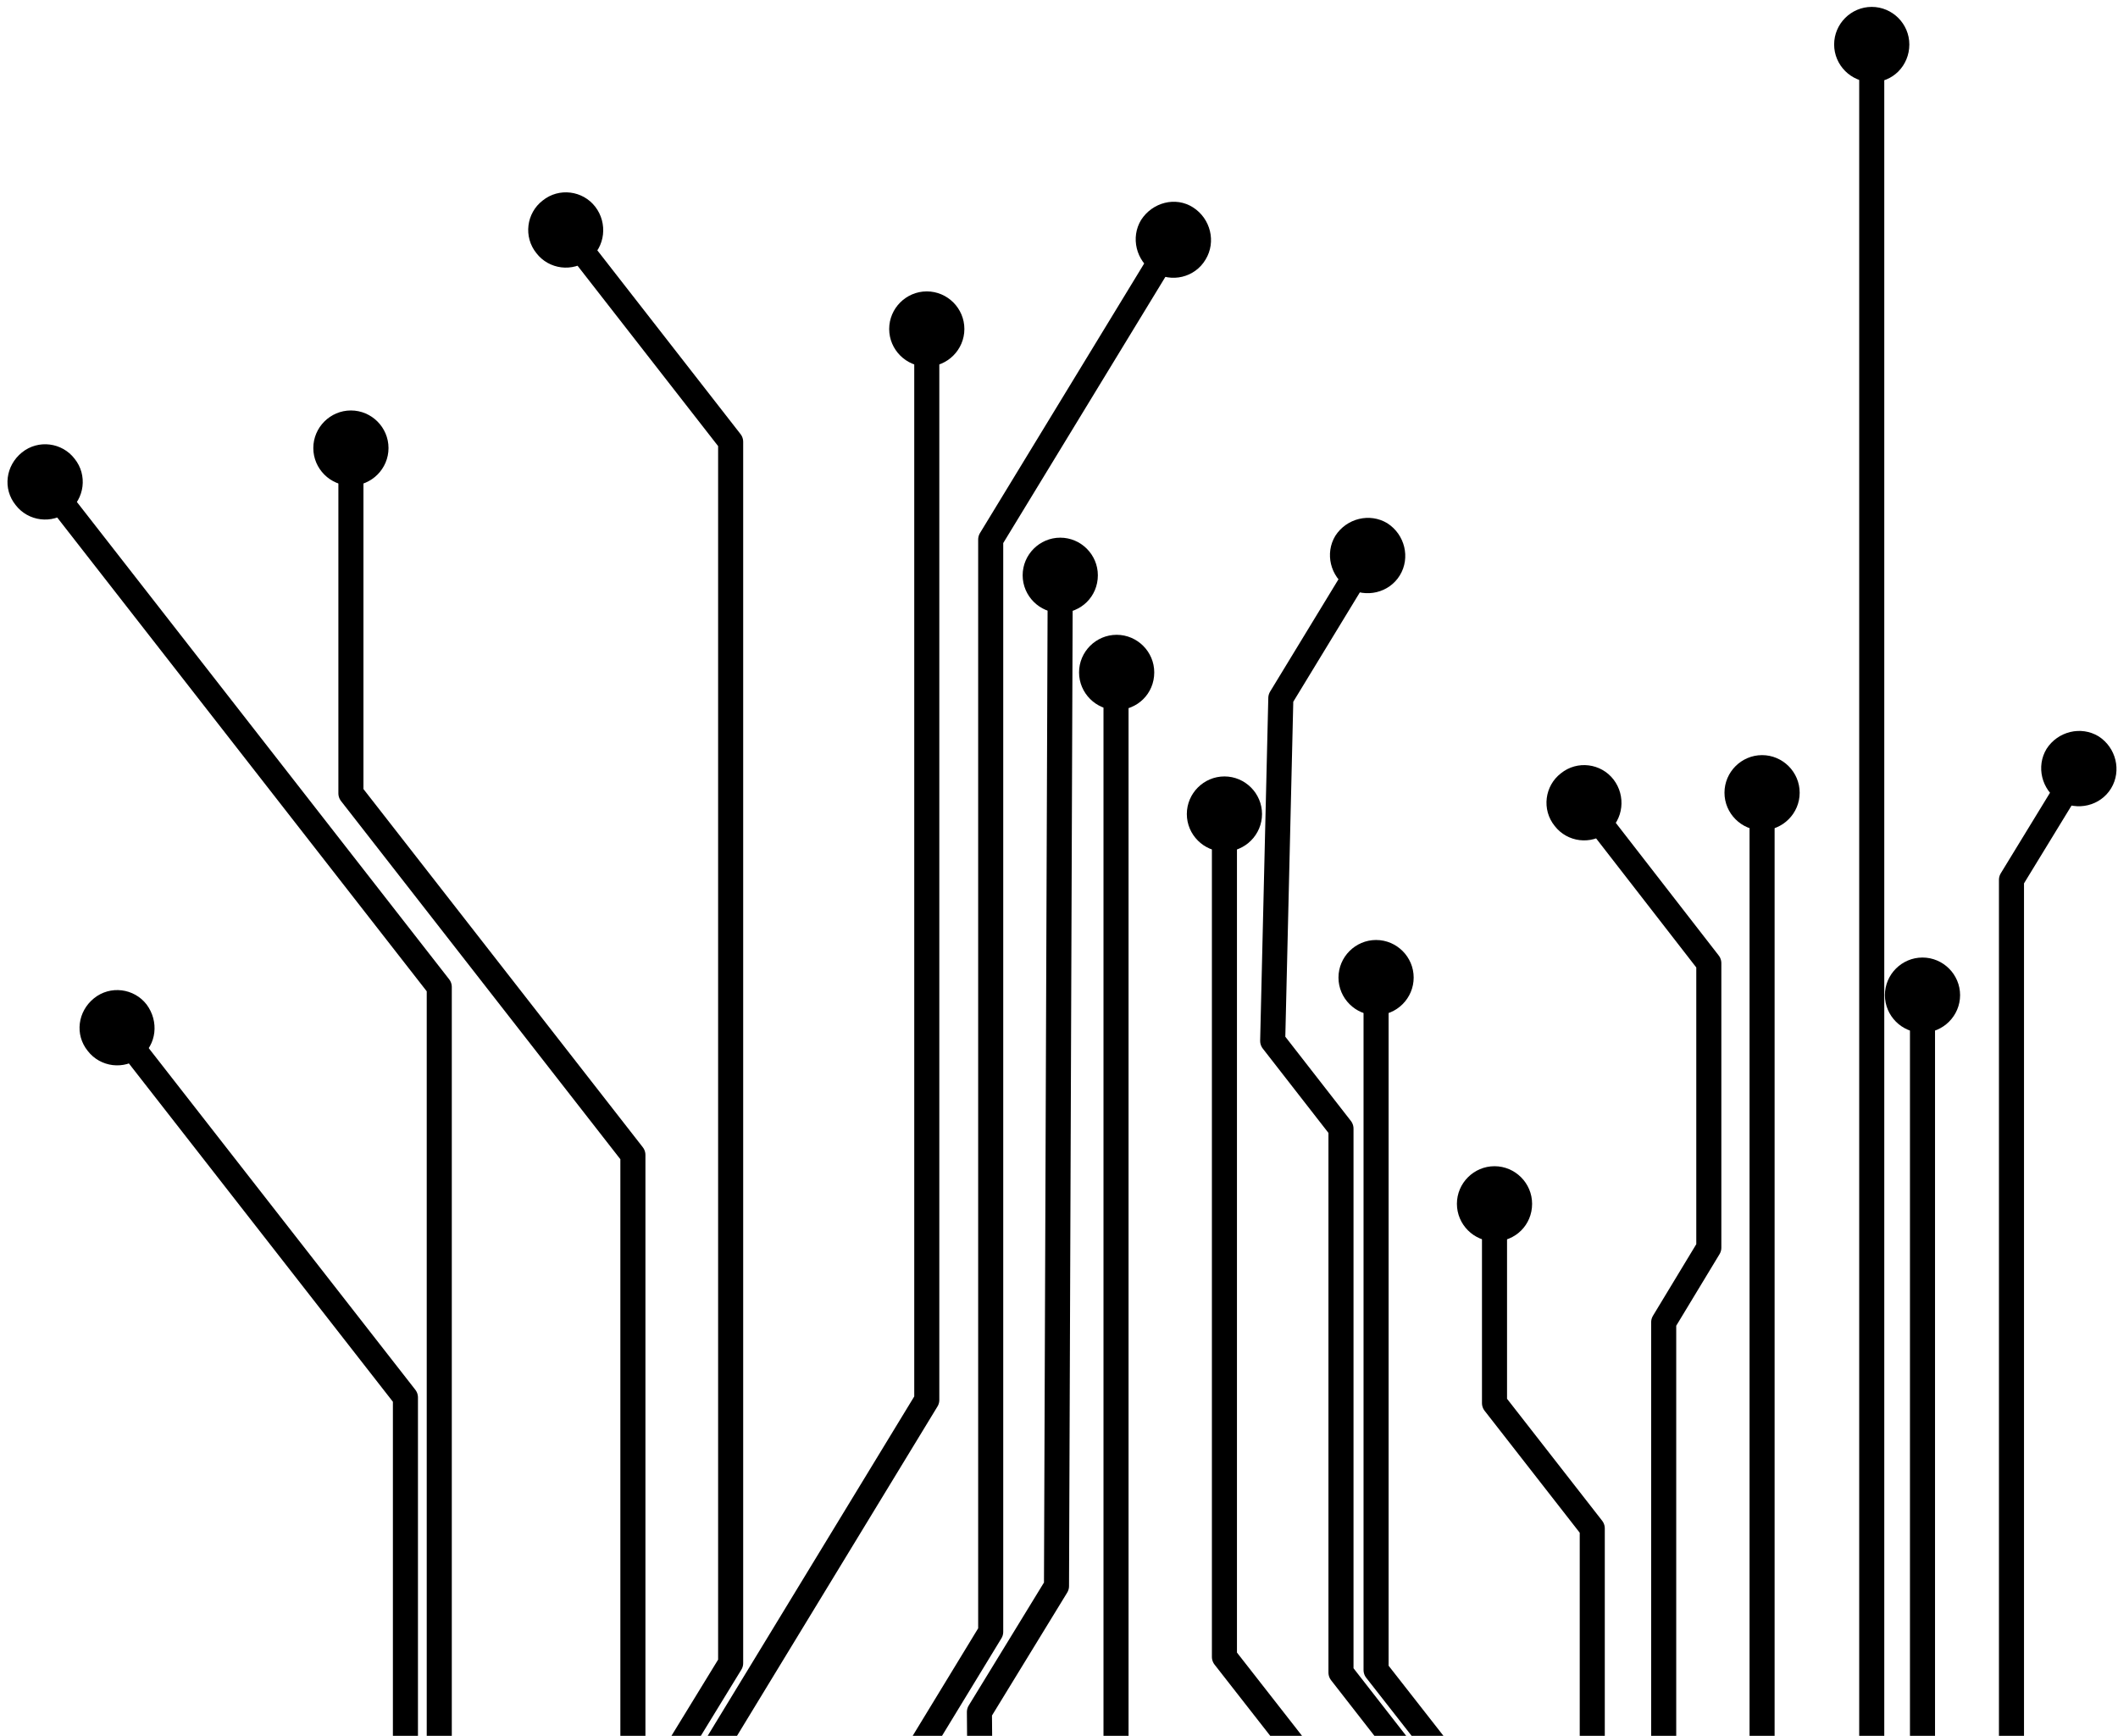 <?xml version="1.0" encoding="utf-8"?>
<!-- Generator: Adobe Illustrator 24.0.1, SVG Export Plug-In . SVG Version: 6.00 Build 0)  -->
<svg version="1.1" id="Capa_1" xmlns="http://www.w3.org/2000/svg" xmlns:xlink="http://www.w3.org/1999/xlink" x="0px" y="0px"
	 viewBox="0 0 338 277" style="enable-background:new 0 0 338 277;" xml:space="preserve">
<style type="text/css">
	.st0{fill:none;stroke:#000000;stroke-width:4;stroke-linecap:round;stroke-linejoin:round;}
	.st1{fill:none;stroke:#000000;stroke-width:4;stroke-linecap:round;stroke-linejoin:round;stroke-miterlimit:1;}
</style>
<g>
	<g>
		<g>
			<polyline class="st0" points="213.3,318.6 213.3,287.3 195.4,264.4 195.4,197.9 195.4,129.6 			"/>
			<g>
				<path d="M201.4,129.9c0-3.3-2.7-6-6-6s-6,2.7-6,6c0,3.3,2.7,6,6,6S201.4,133.2,201.4,129.9z"/>
			</g>
		</g>
	</g>
	<g>
		<g>
			<polyline class="st0" points="229.9,314 229.9,287.3 214,266.9 214,180.1 203.1,166.1 204.4,111.4 218.4,88.4 			"/>
			<g>
				<path d="M223.4,91.8c1.7-2.8,0.8-6.5-2-8.3c-2.8-1.7-6.5-0.8-8.3,2c-1.7,2.8-0.8,6.5,2,8.3C218,95.5,221.7,94.6,223.4,91.8z"/>
			</g>
		</g>
	</g>
	<g>
		<g>
			<polyline class="st0" points="234.7,318.6 234.7,285.8 219.6,266.5 219.6,155.7 			"/>
			<g>
				<path d="M225.6,156c0-3.3-2.7-6-6-6s-6,2.7-6,6c0,3.3,2.7,6,6,6S225.6,159.3,225.6,156z"/>
			</g>
		</g>
	</g>
	<g>
		<g>
			<polyline class="st0" points="265.5,322.8 265.5,211 272.7,199.1 272.7,153.7 252.6,127.8 			"/>
			<g>
				<path d="M257.5,124.4c-2-2.6-5.8-3.1-8.4-1c-2.6,2-3.1,5.8-1,8.4c2,2.6,5.8,3.1,8.4,1C259.1,130.8,259.5,127,257.5,124.4z"/>
			</g>
		</g>
	</g>
	<g>
		<g>
			<line class="st0" x1="281.2" y1="322.8" x2="281.2" y2="126.2"/>
			<g>
				<path d="M287.2,126.5c0-3.3-2.7-6-6-6s-6,2.7-6,6c0,3.3,2.7,6,6,6S287.2,129.8,287.2,126.5z"/>
			</g>
		</g>
	</g>
	<g>
		<g>
			<line class="st0" x1="298.7" y1="315.4" x2="298.7" y2="6.8"/>
			<g>
				<path d="M304.7,7.1c0-3.3-2.7-6-6-6c-3.3,0-6,2.7-6,6c0,3.3,2.7,6,6,6C302,13.2,304.7,10.5,304.7,7.1z"/>
			</g>
		</g>
	</g>
	<g>
		<g>
			<line class="st0" x1="306.8" y1="321.9" x2="306.8" y2="158.5"/>
			<g>
				<path d="M312.8,158.8c0-3.3-2.7-6-6-6s-6,2.7-6,6c0,3.3,2.7,6,6,6S312.8,162.1,312.8,158.8z"/>
			</g>
		</g>
	</g>
	<g>
		<g>
			<polyline class="st0" points="169.2,487.2 169.2,458.2 157.7,443.5 156.3,273.2 168.6,253.1 169.2,91.5 			"/>
			<g>
				<path d="M175.2,91.8c0-3.3-2.7-6-6-6c-3.3,0-6,2.7-6,6c0,3.3,2.7,6,6,6C172.5,97.8,175.2,95.2,175.2,91.8z"/>
			</g>
		</g>
	</g>
	<g>
		<g>
			<polyline class="st0" points="173,487.2 173,386.2 161.4,371.4 161.4,337.7 178.1,310.3 178.1,107 			"/>
			<g>
				<path d="M184.2,107.3c0-3.3-2.7-6-6-6s-6,2.7-6,6c0,3.3,2.7,6,6,6S184.2,110.7,184.2,107.3z"/>
			</g>
		</g>
	</g>
	<g>
		<g>
			<polyline class="st0" points="152.6,487.2 152.6,405.2 136.6,384.7 136.6,295.7 158.1,260.4 158.1,86.1 187.4,38 			"/>
			<g>
				<path d="M192.4,41.4c1.7-2.8,0.8-6.5-2-8.3s-6.5-0.8-8.3,2c-1.7,2.8-0.8,6.5,2,8.3S190.7,44.3,192.4,41.4z"/>
			</g>
		</g>
	</g>
	<g>
		<g>
			<polyline class="st0" points="112.9,333.5 112.9,280.9 147.9,223.4 147.9,52.2 			"/>
			<g>
				<path d="M153.9,52.5c0-3.3-2.7-6-6-6s-6,2.7-6,6c0,3.3,2.7,6,6,6S153.9,55.8,153.9,52.5z"/>
			</g>
		</g>
	</g>
	<g>
		<g>
			<polyline class="st0" points="101,326.5 101,184.3 56,126.6 56,71.2 			"/>
			<g>
				<path d="M62,71.5c0-3.3-2.7-6-6-6s-6,2.7-6,6c0,3.3,2.7,6,6,6S62,74.8,62,71.5z"/>
			</g>
		</g>
	</g>
	<g>
		<g>
			<polyline class="st0" points="70.1,346.7 70.1,157.5 7,76.6 			"/>
			<g>
				<path d="M11.9,73.2c-2-2.6-5.8-3.1-8.4-1s-3.1,5.8-1,8.4c2,2.6,5.8,3.1,8.4,1C13.5,79.6,14,75.8,11.9,73.2z"/>
			</g>
		</g>
	</g>
	<g>
		<g>
			<polyline class="st0" points="64.7,336.9 64.7,223 18.5,163.8 			"/>
			<g>
				<path d="M23.4,160.3c-2-2.6-5.8-3.1-8.4-1s-3.1,5.8-1,8.4c2,2.6,5.8,3.1,8.4,1C25,166.7,25.4,163,23.4,160.3z"/>
			</g>
		</g>
	</g>
	<g>
		<g>
			<polyline class="st0" points="105.7,344.3 105.7,283.2 116.6,265.4 116.6,154.6 116.6,70.5 90.1,36.5 			"/>
			<g>
				<path d="M95,33c-2-2.6-5.8-3.1-8.4-1c-2.6,2-3.1,5.8-1,8.4c2,2.6,5.8,3.1,8.4,1C96.6,39.4,97,35.6,95,33z"/>
			</g>
		</g>
	</g>
	<g>
		<g>
			<polyline class="st0" points="254.1,315.4 254.1,243.9 238.5,223.9 238.5,191.8 			"/>
			<g>
				<path d="M244.5,192.1c0-3.3-2.7-6-6-6s-6,2.7-6,6c0,3.3,2.7,6,6,6S244.5,195.5,244.5,192.1z"/>
			</g>
		</g>
	</g>
	<g>
		<g>
			<polyline class="st0" points="321,321 321,140.4 332,122.4 			"/>
			<g>
				<path d="M336.9,125.8c1.7-2.8,0.8-6.5-2-8.3c-2.8-1.7-6.5-0.8-8.3,2c-1.7,2.8-0.8,6.5,2,8.3
					C331.5,129.5,335.2,128.6,336.9,125.8z"/>
			</g>
		</g>
	</g>
</g>
</svg>
